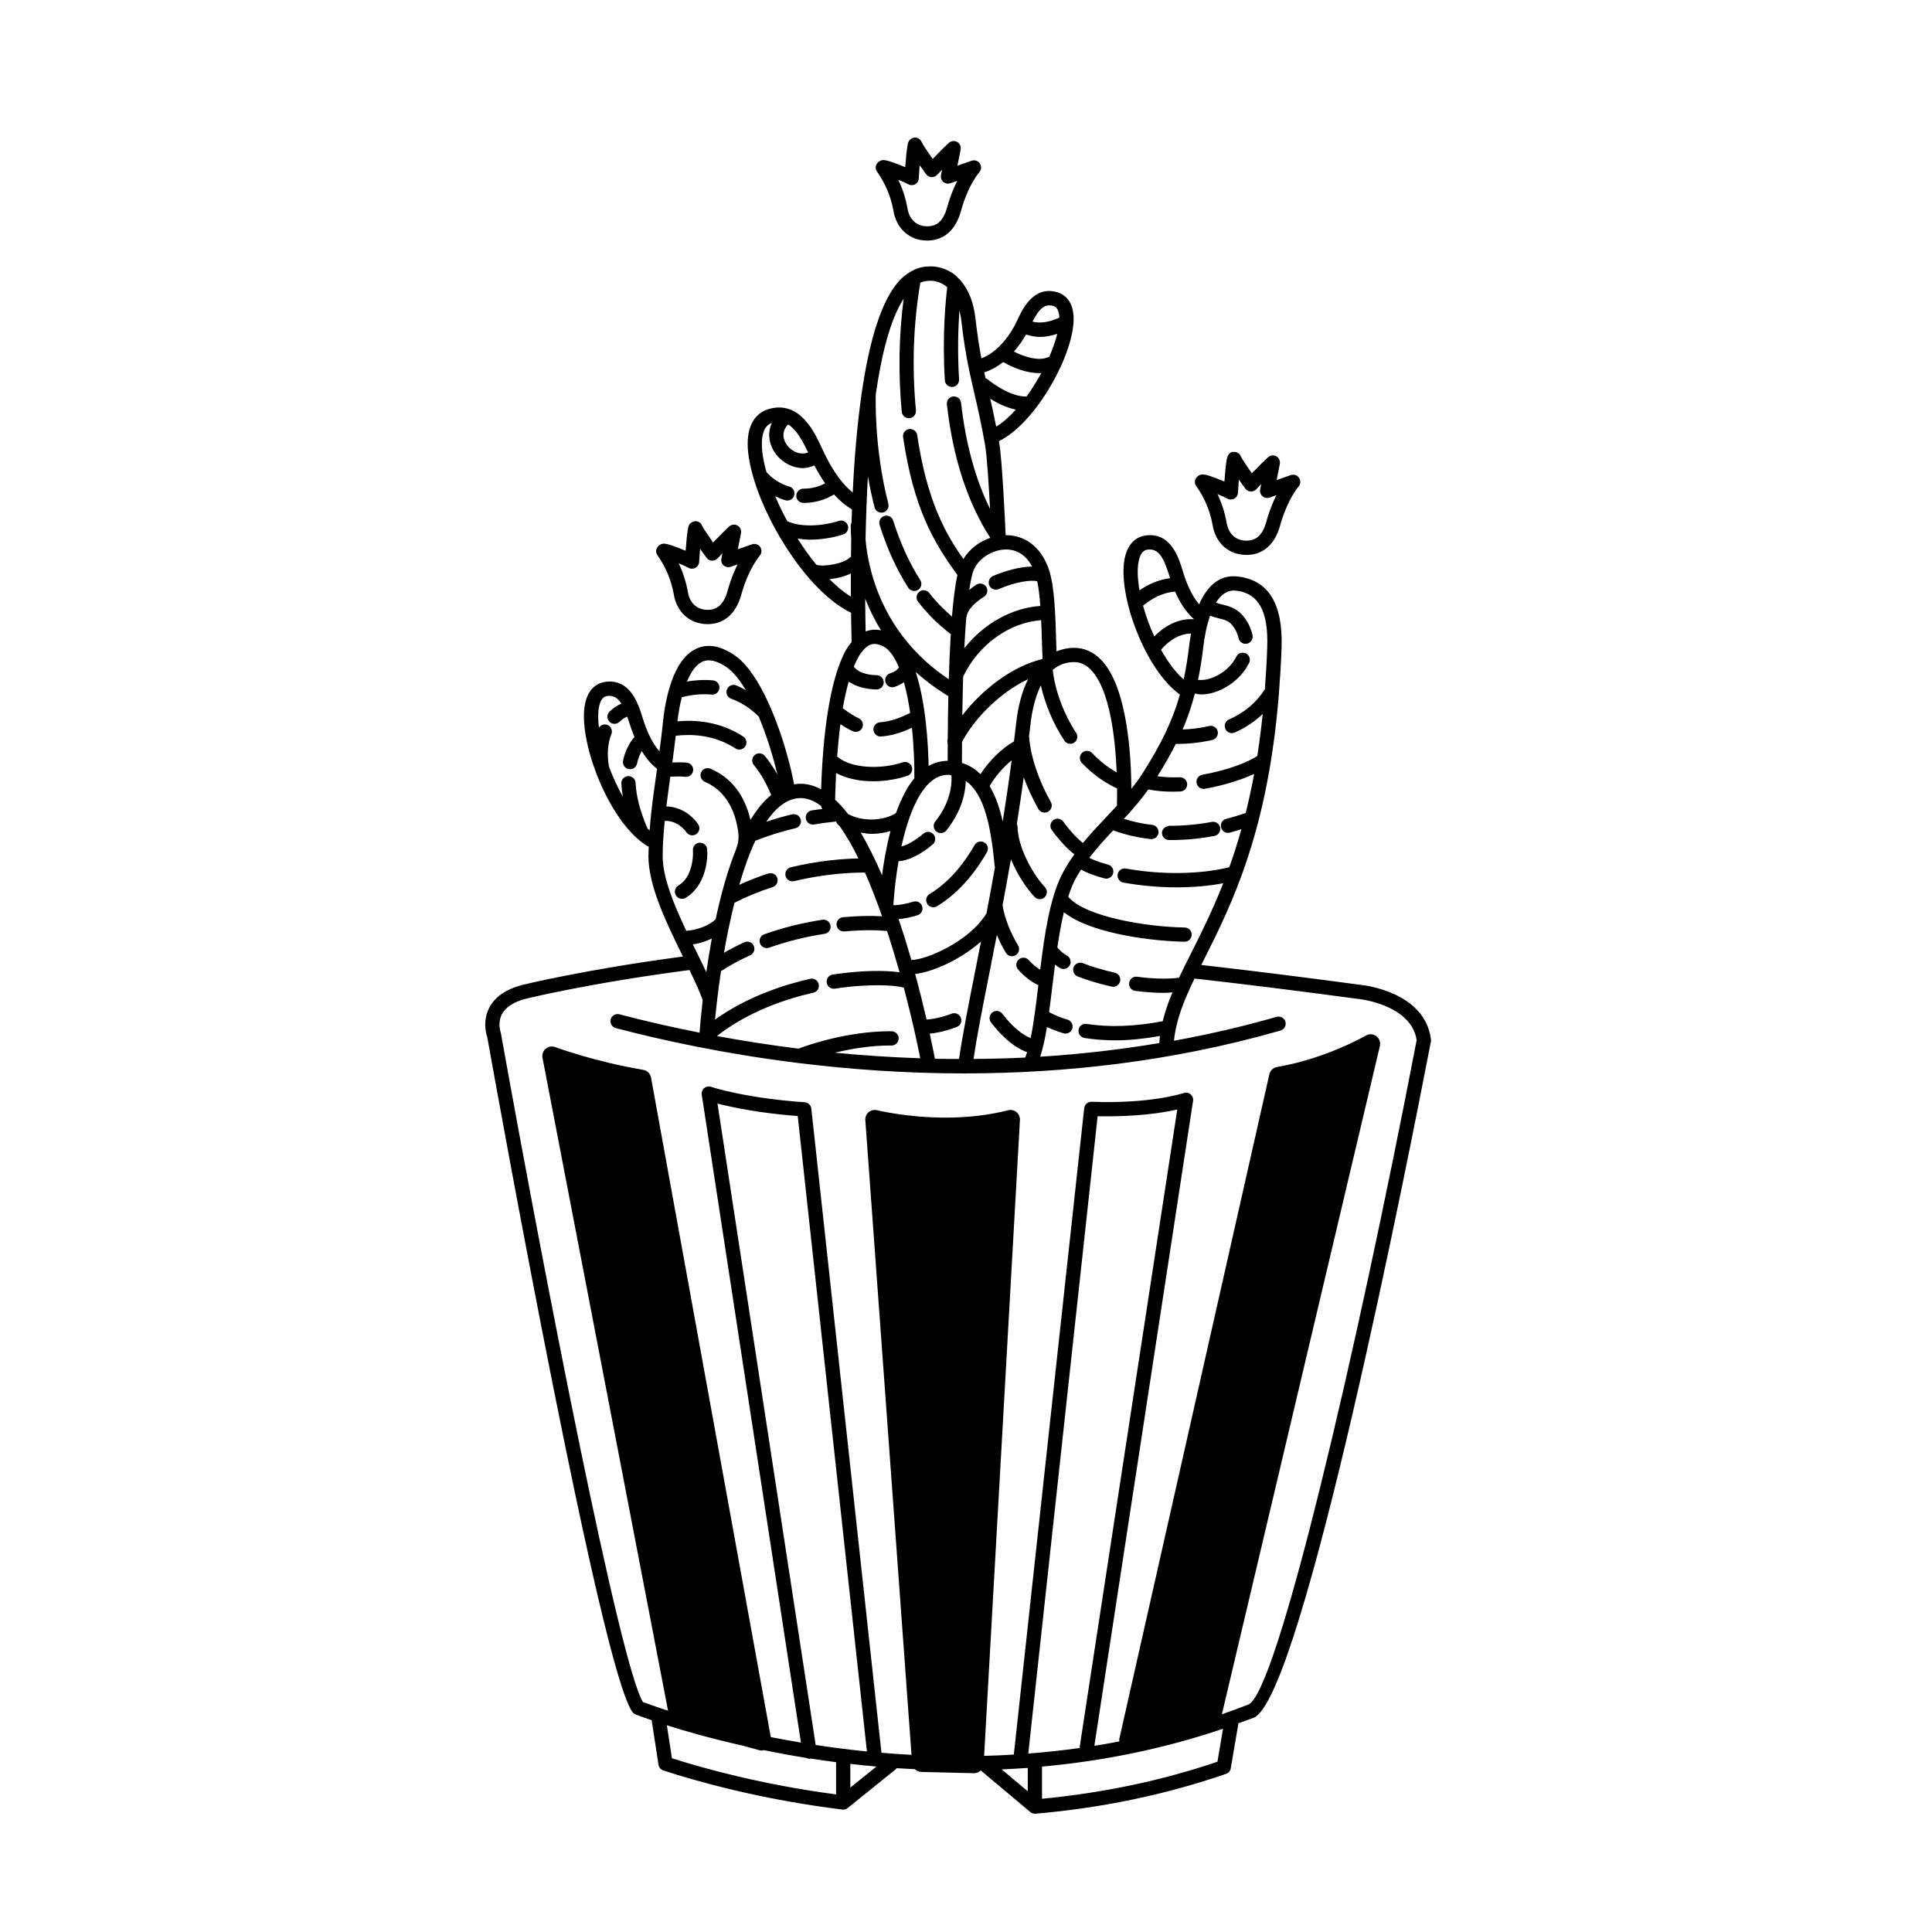 <?xml version="1.0" encoding="UTF-8"?>
<!-- Uploaded to: SVG Repo, www.svgrepo.com, Generator: SVG Repo Mixer Tools -->
<svg fill="#000000" width="800px" height="800px" version="1.1" viewBox="144 144 512 512" xmlns="http://www.w3.org/2000/svg">
 <g>
  <path d="m322.56 301.49c0.785 4.805 4.301 7.91 8.961 7.91 4.352 0 7.512-2.734 8.914-7.742 0.609-2.379 2.336-7.246 4.934-10.43 0.535-0.656 0.57-1.582 0.086-2.277s-1.367-0.977-2.168-0.699l-3.762 1.309 0.852-4.273c0.156-0.785-0.203-1.586-0.891-1.996-0.691-0.418-1.566-0.336-2.176 0.18-0.699 0.59-2.832 2.746-4.336 4.297-1.258-1.777-2.621-3.789-2.957-4.543-0.301-0.672-0.957-1.102-1.691-1.117-0.648 0.082-1.406 0.402-1.727 1.059-0.137 0.281-0.473 0.973-0.898 6.793-2.086-0.891-4.734-1.891-5.769-1.891-1.043 0-2.055 0.926-2.055 1.969 0 0.387 0.121 0.766 0.344 1.082 2.258 3.25 3.644 6.555 4.34 10.371zm3.84-7.051c0.562 0.348 1.27 0.371 1.859 0.066 0.59-0.309 0.973-0.898 1.02-1.562 0.07-1.145 0.152-2.363 0.242-3.508 0.77 1.098 1.457 2.031 1.715 2.383 0.328 0.449 0.84 0.73 1.395 0.766 0.543 0.016 1.098-0.172 1.484-0.574 0.398-0.414 0.855-0.887 1.344-1.387l-0.289 1.43c-0.133 0.664 0.102 1.352 0.613 1.793 0.516 0.441 1.223 0.586 1.859 0.359l1.824-0.629c-1.699 3.426-2.555 6.625-2.68 7.098-1.238 4.434-3.594 4.941-5.262 4.941-2.793 0-4.75-1.773-5.238-4.777-0.5-2.715-1.285-5.188-2.43-7.562 1.172 0.496 2.219 0.965 2.543 1.164z"/>
  <path d="m465.36 283.15c0.781 4.805 4.301 7.91 8.961 7.91 4.352 0 7.512-2.734 8.914-7.742 0.613-2.383 2.348-7.262 4.934-10.43 0.535-0.656 0.57-1.582 0.09-2.277-0.488-0.695-1.375-0.969-2.172-0.707l-3.769 1.309 0.855-4.266c0.152-0.785-0.203-1.586-0.891-1.996-0.695-0.414-1.57-0.344-2.176 0.176-0.711 0.59-2.832 2.746-4.348 4.301-1.254-1.777-2.621-3.789-2.961-4.551-0.301-0.672-0.961-1.102-1.699-1.113-0.891-0.102-1.402 0.402-1.727 1.066-0.133 0.281-0.469 0.969-0.887 6.785-2.086-0.891-4.734-1.891-5.773-1.891-1.043 0-2.051 0.926-2.051 1.969 0 0.387 0.117 0.766 0.336 1.082 2.281 3.254 3.66 6.559 4.363 10.375zm3.836-7.051c0.559 0.348 1.273 0.367 1.859 0.066 0.59-0.309 0.973-0.898 1.012-1.562 0.07-1.145 0.152-2.363 0.242-3.5 0.77 1.098 1.449 2.023 1.715 2.379 0.328 0.449 0.84 0.73 1.395 0.766 0.578 0.039 1.102-0.172 1.484-0.574 0.395-0.414 0.855-0.887 1.34-1.387l-0.289 1.426c-0.133 0.664 0.105 1.352 0.613 1.793 0.516 0.449 1.219 0.578 1.859 0.363l1.824-0.637c-1.699 3.426-2.559 6.625-2.68 7.106-1.234 4.434-3.594 4.941-5.262 4.941-2.797 0-4.75-1.773-5.238-4.777-0.5-2.715-1.289-5.195-2.43-7.562 1.188 0.488 2.234 0.961 2.555 1.16z"/>
  <path d="m380.77 199.84c0.785 4.805 4.301 7.91 8.961 7.91 4.359 0 7.516-2.734 8.902-7.738 0.172-0.66 1.77-6.543 4.938-10.438 0.535-0.656 0.57-1.582 0.086-2.277-0.484-0.695-1.367-0.977-2.168-0.699l-3.762 1.309 0.852-4.273c0.156-0.785-0.203-1.582-0.887-1.996-0.684-0.414-1.559-0.332-2.176 0.176-0.707 0.59-2.832 2.746-4.344 4.301-1.258-1.777-2.625-3.789-2.961-4.551-0.301-0.664-0.957-1.098-1.691-1.113-0.586-0.012-1.406 0.402-1.727 1.059-0.137 0.281-0.473 0.973-0.898 6.797-2.086-0.891-4.742-1.891-5.773-1.891-1.043 0-2.051 0.926-2.051 1.969 0 0.387 0.117 0.766 0.344 1.082 2.269 3.254 3.656 6.562 4.356 10.375zm3.84-7.047c0.574 0.348 1.27 0.367 1.859 0.066 0.59-0.309 0.973-0.902 1.012-1.562 0.07-1.145 0.152-2.363 0.242-3.508 0.77 1.098 1.457 2.031 1.715 2.387 0.328 0.449 0.84 0.73 1.395 0.766 0.555 0.016 1.098-0.172 1.484-0.574 0.398-0.414 0.855-0.887 1.344-1.387l-0.289 1.43c-0.133 0.664 0.102 1.352 0.613 1.793 0.516 0.441 1.223 0.586 1.859 0.359l1.828-0.637c-1.254 2.519-2.176 5.133-2.691 7.109-1.23 4.43-3.586 4.938-5.254 4.938-2.797 0-4.75-1.773-5.238-4.777-0.5-2.715-1.289-5.188-2.43-7.559 1.176 0.484 2.223 0.953 2.551 1.156z"/>
  <path d="m391.34 384.43c0.332 0 0.664-0.086 0.973-0.273 6.379-3.844 10.723-9.91 13.238-14.324 0.523-0.906 0.207-2.062-0.699-2.578-0.91-0.523-2.062-0.207-2.578 0.707-2.297 4.019-6.231 9.539-11.91 12.957-0.898 0.539-1.184 1.699-0.645 2.594 0.352 0.59 0.973 0.918 1.621 0.918z"/>
  <path d="m331.44 370.04c0-0.328-0.012-0.66-0.035-0.988-0.082-1.043-0.996-1.758-2.035-1.734-1.043 0.086-1.812 0.992-1.734 2.035 0.02 0.227 0.023 0.457 0.023 0.691 0 1.059-0.188 6.465-3.875 8.629-0.898 0.527-1.199 1.688-0.672 2.59 0.352 0.598 0.984 0.934 1.633 0.934 0.324 0 0.656-0.086 0.957-0.262 4.231-2.496 5.738-7.777 5.738-11.895z"/>
  <path d="m345.41 394c0.277 0.77 1.004 1.254 1.777 1.254 0.211 0 0.422-0.035 0.637-0.109 4.586-1.633 9.531-2.867 14.699-3.672 1.031-0.16 1.738-1.125 1.578-2.156-0.156-1.027-1.098-1.715-2.156-1.578-5.406 0.836-10.586 2.133-15.391 3.848-0.988 0.348-1.496 1.43-1.145 2.414z"/>
  <path d="m453.8 366.62h0.629c3.68 0 7.516-0.363 11.406-1.09 1.027-0.191 1.703-1.176 1.516-2.203-0.191-1.027-1.152-1.707-2.207-1.512-3.875 0.719-7.68 1.043-11.305 1.023-1.008 0.191-1.898 0.828-1.91 1.867-0.008 1.047 0.828 1.902 1.871 1.914z"/>
  <path d="m439.41 401.77c-3.078-0.684-5.996-1.559-8.434-2.519-0.957-0.379-2.07 0.098-2.449 1.066-0.383 0.969 0.098 2.066 1.062 2.449 2.625 1.031 5.734 1.961 9.004 2.691 0.137 0.031 0.277 0.047 0.406 0.047 0.867 0 1.648-0.598 1.844-1.477 0.23-1.023-0.414-2.031-1.434-2.258z"/>
  <path d="m387.87 297.71c-2.875-4.5-5.289-9.789-7.164-15.734-0.312-0.996-1.367-1.562-2.367-1.234-0.996 0.312-1.547 1.375-1.234 2.367 1.977 6.262 4.523 11.859 7.582 16.637 0.363 0.562 0.973 0.871 1.594 0.871 0.348 0 0.699-0.098 1.02-0.297 0.879-0.562 1.133-1.734 0.57-2.609z"/>
  <path d="m504.68 405.01c-16.102-2.16-28.895-3.758-42.328-5.285 0.246-0.488 0.484-0.969 0.734-1.473 7.285-14.484 16.977-33.883 19.852-70.641 0.016-0.082 0.012-0.156 0.016-0.23 0.297-3.785 0.535-7.688 0.676-11.859 0.379-11.508-3.516-17.816-11.594-18.742-4.5-0.527-7.965 2.09-10.246 7.394-2.195-2.594-3.481-6.035-4.281-8.652-1.031-3.422-3.098-10.559-9.926-9.609-1.676 0.238-4.629 1.359-5.559 6.211-1.844 9.668 5.453 29.383 14.664 35.945-1.965 6.984-4.992 13.195-9.969 20.992-0.883 1.387-1.867 2.699-2.891 3.984-0.055-8.445-0.996-26.875-7.977-34.137-2.055-2.141-4.488-3.223-7.231-3.223-1.672 0-3.203 0.371-4.644 0.941-0.031-0.91-0.059-1.875-0.09-2.902-0.176-6.316-0.402-14.176-1.863-18.625-1.844-5.602-5.758-8.973-10.746-9.254-0.258-0.016-0.508 0.016-0.762 0.016-0.238-5.188-0.961-20.258-1.738-24.641-0.02-0.105-0.039-0.195-0.055-0.309 9.926-4.82 20.277-23.602 19.781-33.066-0.242-4.57-2.852-5.981-4.383-6.414-6.359-1.809-9.301 4.727-10.734 7.848-1.379 3.008-4.766 8.02-9.309 9.684-0.559-2.961-1.078-6.277-1.559-10.469-0.492-4.359-1.832-7.703-3.906-10.086-0.156-0.246-0.359-0.469-0.613-0.625-0.309-0.301-0.57-0.656-0.906-0.922-2.559-2.012-5.25-2.262-6.375-2.262-0.715 0-0.539 0.023-0.555 0.023-1.754 0-3.394 0.516-4.941 1.438-0.059 0.035-0.121 0.059-0.176 0.105-0.832 0.52-1.641 1.113-2.402 1.895-5.133 5.254-8.332 16.605-10.305 30.25 0 0.023-0.02 0.047-0.02 0.074 0 0.016 0 0.07-0.004 0.102-1.164 8.137-1.91 17.055-2.332 26.047-3.859-3.141-6.414-7.945-8.066-11.543-2.07-4.516-5.953-12.914-14.152-10.602-1.953 0.555-5.285 2.367-5.602 8.309-0.152 2.832 0.434 6.289 1.535 10 0.004 0.02 0.012 0.039 0.016 0.059 3.996 13.461 15.078 30.469 25.82 35.625 0.035 2.699 0.086 5.316 0.145 7.766-0.441 0.539-0.883 1.098-1.289 1.773-0.691 1.137-1.289 2.492-1.844 3.934-0.039 0.07-0.055 0.141-0.086 0.211-3.754 9.93-4.648 25.688-4.856 33.125-1.93-1.047-3.945-1.586-6.035-1.473-0.387 0.02-0.754 0.105-1.133 0.16-1.859-10.113-7.828-28.711-15.668-34.152-3.758-2.609-7.203-3.223-10.219-1.828-6.324 2.922-8.293 13.684-8.902 19.84-0.242 2.422-0.555 4.891-0.887 7.371-2.289-2.613-3.621-6.133-4.434-8.801-0.277-0.906-0.641-2.082-1.137-3.293-0.012-0.023-0.023-0.051-0.035-0.082-1.387-3.336-3.848-6.941-8.758-6.231-1.633 0.227-4.5 1.316-5.387 5.977-1.734 9.105 5.219 27.996 13.98 35.625 0.02 0.012 0.031 0.035 0.055 0.047 0.863 0.746 1.734 1.422 2.625 1.926 0.082 0.047 0.172 0.035 0.258 0.07-0.023 0.852-0.09 1.723-0.09 2.559 0 7.945 4.848 17.836 9.148 26.582-25.906 3.426-42.484 7.508-42.652 7.547-0.004 0-0.012 0.004-0.02 0.012h-0.012c-4.301 1.148-7.231 3.203-8.699 6.109-1.906 3.773-0.539 7.531-0.508 7.531v-0.004c3.078 17.211 30.301 168.29 38.535 179.05 0.207 0.273 0.48 0.48 0.789 0.605 0.105 0.047 1.613 0.637 4.277 1.551l1.812 11.789c0.105 0.711 0.605 1.289 1.281 1.512 8.316 2.715 25.539 7.668 47.43 10.363 0.082 0.012 0.156 0.016 0.23 0.016 0.418 0 0.836-0.137 1.184-0.418l12.746-10.281c0.102-0.082 0.156-0.188 0.23-0.281 1.586 0.105 3.223 0.176 4.848 0.262 0.438 0.434 1.039 0.711 1.699 0.73l13.941 0.336h0.059c0.684 0 1.301-0.281 1.758-0.727l13.125 11.02c0.352 0.301 0.785 0.441 1.215 0.441 0.055 0 0.105 0 0.16-0.004 17.59-1.508 34.578-5.059 50.496-10.555 0.656-0.227 1.133-0.785 1.25-1.465l2.039-11.961c1.34-0.488 2.676-0.918 4.016-1.438 12.887-5.023 41.395-150.16 46.977-179.19 0.039-0.195 0.047-0.398 0.02-0.594-1.562-12.48-17.488-14.328-18.535-14.438zm-186.66-56.508c-0.523 3.68-1.055 7.422-1.461 11.117v0.016c-0.16 1.484-0.289 2.953-0.398 4.418-0.18-0.137-0.359-0.293-0.539-0.438-1.914-4.359-2.996-8.445-3.188-12.148-0.055-1.043-0.938-1.824-1.984-1.789-1.043 0.055-1.844 0.941-1.789 1.984 0.059 1.125 0.195 2.277 0.395 3.457-1.406-2.5-2.664-5.219-3.684-7.965v-0.012c-0.543-3.289-0.324-6.172 0.645-8.559 0.395-0.969-0.074-2.07-1.043-2.465-0.848-0.336-1.77 0-2.254 0.727-0.25-2.07-0.277-3.945 0.012-5.457 0.516-2.699 1.742-2.871 2.203-2.938 1.648-0.246 2.781 0.527 3.734 2.023-1.098 0.473-2.176 1.18-3.133 2.106-0.746 0.727-0.762 1.918-0.035 2.672 0.367 0.379 0.863 0.57 1.355 0.57 0.473 0 0.945-0.176 1.32-0.535 0.711-0.691 1.414-1.113 2.031-1.371 0.172 0.504 0.348 0.926 0.52 1.492 0.359 1.18 0.848 2.523 1.414 3.906-1.387 1.535-2.465 3.707-3.023 6.242-0.223 1.02 0.418 2.023 1.438 2.254 0.137 0.031 0.277 0.047 0.414 0.047 0.867 0 1.648-0.598 1.844-1.48 0.328-1.477 0.797-2.551 1.254-3.34 1.074 1.75 2.359 3.41 4.066 4.711-0.047 0.254-0.082 0.508-0.113 0.754zm127.71-55.66c0.559-2.926 1.926-3.117 2.371-3.18 2.941-0.398 4.312 2.121 5.785 6.961 0.055 0.18 0.141 0.402 0.203 0.59-3.254 0.457-5.918 1.703-8.102 3.238-0.516-2.91-0.645-5.566-0.258-7.609zm1.188 11.66c2.223-1.777 4.934-3.441 8.504-3.715 1.109 2.606 2.699 5.246 5.008 7.324-3.734-0.289-7.473 1.438-10.535 4.559-1.219-2.656-2.223-5.449-2.977-8.168zm4.773 11.699c1.211-1.465 4.09-4.277 7.945-4.297-0.156 0.926-0.328 1.828-0.449 2.836-0.395 3.391-0.875 6.449-1.5 9.324-2.168-1.891-4.219-4.664-5.996-7.863zm-3.383 37.016c1.996 0.387 4.156 0.586 6.473 0.586 0.672 0 1.352-0.016 2.035-0.051 1.043-0.051 1.848-0.934 1.797-1.977-0.051-1.043-0.984-1.844-1.98-1.797-2.133 0.102-4.066-0.023-5.894-0.258 1.891-3.027 3.5-5.859 4.871-8.586 0.16 0 0.246 0.012 0.422 0.012 2.133 0 5.516-0.18 9.262-1.059 1.012-0.238 1.641-1.258 1.406-2.273-0.242-1.02-1.234-1.656-2.273-1.41-2.719 0.641-5.144 0.848-7.027 0.918 1.352-3.125 2.402-6.246 3.254-9.539 0.535 0.102 1.059 0.258 1.621 0.258 4.781 0 10.316-3.438 12.75-8.348 0.465-0.934 0.086-2.066-0.852-2.527-0.934-0.453-2.066-0.09-2.535 0.852-2.047 4.133-6.977 6.578-10.141 6.144 0.574-2.793 1.043-5.727 1.422-8.984 0.238-2.012 0.762-5.141 1.758-8 0.77 0.293 1.543 0.508 2.231 0.672 1.387 0.324 2.484 0.578 3.426 1.582 0.891 0.941 1.582 2.297 1.91 3.715 0.195 0.875 0.973 1.473 1.84 1.473 0.137 0 0.277-0.016 0.418-0.047 1.02-0.23 1.652-1.246 1.422-2.262-0.473-2.09-1.48-4.031-2.836-5.461-1.715-1.832-3.707-2.297-5.32-2.676-0.551-0.125-1.027-0.312-1.523-0.48 1.273-2.047 3.004-3.414 5.336-3.16 5.941 0.68 8.559 5.406 8.246 14.863-0.125 3.949-0.359 7.664-0.629 11.262-2.195 3.477-5.371 6.188-9.508 8.004-0.953 0.422-1.387 1.535-0.961 2.492 0.312 0.707 1.004 1.129 1.727 1.129 0.258 0 0.52-0.051 0.762-0.16 2.863-1.266 5.309-2.938 7.402-4.906-0.402 3.898-0.871 7.633-1.422 11.125-2.039 1.414-7.551 3.75-14.555 4.961-1.027 0.18-1.719 1.16-1.535 2.188 0.156 0.918 0.953 1.566 1.859 1.566 0.105 0 0.215-0.012 0.324-0.023 4.731-0.828 9.598-2.332 13.074-3.941-0.68 3.68-1.438 7.125-2.246 10.367-1.688 0.562-3.394 1.098-5.144 1.531-1.012 0.246-1.633 1.273-1.379 2.289 0.215 0.855 0.984 1.438 1.832 1.438 0.145 0 0.301-0.016 0.453-0.055 1.059-0.262 2.07-0.621 3.102-0.926-1.012 3.617-2.09 6.969-3.211 10.082-7.719 1.906-17.871 2.066-27.387 0.352-1.059-0.18-2.004 0.5-2.195 1.527-0.191 1.027 0.5 2.012 1.527 2.195 4.672 0.84 9.508 1.258 14.168 1.258 4.336 0 8.52-0.371 12.289-1.09-2.848 7.238-5.836 13.215-8.496 18.5-1.152 2.289-2.238 4.453-3.234 6.551h-0.031c-3.004 0.383-6.828 0.289-11.055-0.266-1.074-0.16-1.984 0.594-2.121 1.621-0.137 1.039 0.59 1.984 1.629 2.121 2.676 0.352 5.219 0.527 7.535 0.527 0.836 0 1.547-0.09 2.316-0.133-1.082 2.574-1.969 5.094-2.59 7.648-7.305 1.395-14.078 1.664-20.137 0.719-1.055-0.211-1.996 0.543-2.156 1.57-0.16 1.027 0.539 1.996 1.57 2.156 2.625 0.414 5.371 0.621 8.23 0.621 3.734 0 7.684-0.441 11.758-1.145-0.082 0.613-0.109 1.246-0.156 1.867-10.734 1.797-21.301 2.984-31.57 3.617 0.715-2.231 1.305-4.863 1.789-7.871 0.996 0.48 2.449 1.09 4.367 1.664 0.18 0.055 0.363 0.082 0.539 0.082 0.812 0 1.566-0.523 1.809-1.352 0.301-0.996-0.273-2.051-1.27-2.352-2.996-0.898-4.574-1.82-4.883-2.004 0.309-2.258 0.594-4.574 0.883-6.977 0.223-1.84 0.449-3.723 0.691-5.617 0.414 0.309 0.785 0.621 1.273 0.91 0.309 0.188 0.645 0.273 0.977 0.273 0.641 0 1.258-0.324 1.617-0.91 0.535-0.891 0.25-2.055-0.641-2.594-1.438-0.867-2.082-1.559-2.371-1.977-0.066-0.098-0.16-0.152-0.242-0.23 0.484-3.254 1.043-6.418 1.738-9.34 7.629 6.09 25.172 7.738 31.961 7.828h0.023c1.031 0 1.875-0.832 1.891-1.863 0.016-1.043-0.82-1.898-1.863-1.914-9.98-0.137-26.465-2.828-30.863-8.156 0.469-1.441 0.969-2.805 1.551-3.988 0.551-1.117 1.188-2.16 1.844-3.195 1.879 1.031 4.277 1.809 6.184 2.324 0.16 0.047 0.328 0.066 0.492 0.066 0.832 0 1.594-0.555 1.824-1.395 0.273-1.008-0.324-2.047-1.336-2.312-2.457-0.664-3.977-1.293-4.969-1.805 1.918-2.508 4.07-4.887 6.332-7.281 3.055 1.117 6.359 1.926 9.922 2.309 0.07 0.004 0.137 0.012 0.203 0.012 0.953 0 1.777-0.719 1.879-1.688 0.105-1.039-0.641-1.969-1.676-2.082-2.676-0.289-5.144-0.875-7.5-1.605 2.309-2.445 4.469-5.012 6.469-7.781zm-19.117-15c-3.371-5.152-5.598-11.281-6.207-16.688 1.496-1.254 3.324-2.066 5.637-2.066 1.691 0 3.168 0.676 4.504 2.062 5.062 5.269 6.453 18.375 6.812 27.16-2.301-1.285-4.484-2.996-6.519-5.117-0.719-0.75-1.914-0.781-2.664-0.059-0.754 0.719-0.781 1.914-0.059 2.672 2.848 2.977 5.996 5.223 9.344 6.758 0.023 2.57-0.035 4.231-0.039 4.301-0.004 0.082 0.031 0.152 0.039 0.227-0.957 1.039-1.918 2.066-2.875 3.074-2.09 2.207-4.203 4.453-6.176 6.852-1.508-1.145-3.379-3.152-5.199-5.648-0.613-0.848-1.797-1.027-2.641-0.414-0.84 0.613-1.023 1.797-0.406 2.641 2.074 2.84 4.152 5.043 5.981 6.434-1.25 1.754-2.43 3.57-3.41 5.562-3.109 6.348-4.5 15.633-5.648 25.023-0.996-0.625-2.012-1.426-3.027-2.559-0.695-0.777-1.879-0.848-2.672-0.152-0.777 0.695-0.848 1.891-0.152 2.664 1.75 1.953 3.543 3.316 5.359 4.117-0.613 5.148-1.219 10.078-2.039 14.047-2.367-0.957-5.055-3.215-7.5-6.449-0.625-0.836-1.809-0.992-2.644-0.363-0.832 0.629-0.992 1.812-0.363 2.644 1.859 2.457 5.371 6.41 9.566 7.898-0.145 0.465-0.297 0.926-0.453 1.336-0.012 0.031-0.004 0.059-0.016 0.09-4.648 0.227-9.219 0.336-13.734 0.371 0.875-5.891 2.41-13.684 4.191-22.688 0.645-3.25 1.32-6.68 2-10.191 0.695 1.621 1.477 3.234 2.387 4.742 0.359 0.586 0.977 0.91 1.617 0.91 0.332 0 0.676-0.09 0.977-0.273 0.891-0.539 1.176-1.703 0.641-2.594-2.117-3.492-3.672-7.547-4.109-10.672 0.742-3.945 1.484-7.981 2.215-12.172 1.492 3.602 3.688 7.227 6.258 9.992 0.367 0.402 0.875 0.605 1.379 0.605 0.465 0 0.922-0.168 1.285-0.504 0.766-0.711 0.812-1.906 0.102-2.672-4-4.309-7.254-11.453-7.254-15.926 0-0.301-0.086-0.574-0.207-0.828 0.645-4.035 1.254-8.176 1.832-12.375 1.18 3.269 2.606 6.144 3.875 8.402 0.348 0.613 0.988 0.961 1.648 0.961 0.312 0 0.637-0.082 0.934-0.242 0.906-0.516 1.23-1.664 0.719-2.574-3.301-5.848-5.344-12.02-5.773-17.402 0.117-1.02 0.25-2.019 0.363-3.047 0.332-3.043 1.094-7.09 2.766-10.434 1.117 4.949 3.289 10.141 6.219 14.617 0.359 0.555 0.961 0.855 1.578 0.855 0.352 0 0.715-0.102 1.031-0.309 0.859-0.555 1.098-1.723 0.531-2.602zm-38.801 79.703c1.988-0.16 4.516-0.762 7.152-1.758 0.977-0.363 1.473-1.449 1.102-2.43-0.367-0.973-1.457-1.473-2.434-1.102-2.523 0.945-5.082 1.5-6.66 1.551-0.805-3.508-1.82-7.637-3.027-12.078 4.492-0.469 11.93-3.699 17.453-8.59-0.52 2.644-1.031 5.231-1.523 7.715-1.848 9.324-3.426 17.383-4.301 23.41-2.144-0.012-4.301 0-6.402-0.051-0.004-0.023 0.004-0.047 0-0.07-0.211-1.09-0.672-3.434-1.359-6.598zm-2.019-33.77c-0.332-0.988-1.406-1.516-2.394-1.188-1.656 0.559-3.379 0.848-5.129 0.961-0.039-0.117-0.086-0.227-0.125-0.344 0.004-0.031 0.035-0.051 0.039-0.082 0.266-3.719 0.727-7.562 1.371-11.281 2.488-0.09 5.863-1.715 9.047-4.434 0.789-0.676 0.887-1.867 0.211-2.664-0.68-0.797-1.875-0.887-2.66-0.211-2.41 2.055-4.508 3.074-5.844 3.422 2.293-10.461 6.289-18.992 12.324-18.992 0.125 0 0.258 0 0.387 0.012 0.203 0.012 0.352 0.105 0.551 0.133 0.258 5.262-2.125 9.516-4.301 12.227-0.648 0.816-0.523 2 0.293 2.656 0.348 0.281 0.766 0.418 1.184 0.418 0.551 0 1.098-0.242 1.473-0.707 2.371-2.957 4.949-7.473 5.144-13.121 5.269 3.684 6.769 13.367 7.664 22.625 0.012 0.09 0.051 0.16 0.07 0.242-0.742 4.191-1.496 8.281-2.246 12.211-4.519 7.531-16.223 12.438-19.926 12.363-1.008-3.527-2.133-7.176-3.367-10.816 1.719-0.188 3.414-0.492 5.047-1.043 0.992-0.324 1.52-1.395 1.188-2.387zm-1.703-62.086c2.5 2.273 5.379 4.422 8.656 6.418-0.086 3.758-0.133 7.559-0.16 11.285-0.152 0.434-0.16 0.883-0.004 1.289-0.004 1.547-0.016 3.074-0.016 4.574-1.867 0.016-3.547 0.504-5.055 1.371-0.105-5.754-0.711-16.629-3.422-24.938zm17.16 27.098c-1.355-1.355-2.977-2.371-4.906-2.977 0-1.891 0.012-3.727 0.02-5.535 3.168-6.125 10.066-13.16 17.512-16.652-1.57 3.113-2.656 7.031-3.164 11.695-0.176 1.613-0.383 3.195-0.574 4.785-3.238 1.855-6.5 5.051-8.887 8.684zm8.273-3.684c-0.727 5.543-1.527 10.969-2.371 16.254-0.742-3.356-1.82-6.676-3.465-9.426 1.504-2.582 3.629-5.004 5.836-6.828zm8.012-31.641c0.051 1.797 0.105 3.391 0.176 4.793-0.086 0.023-0.172 0.035-0.246 0.074-8.035 1.984-15.93 8.242-21.023 14.879 0.055-3.637 0.133-7.09 0.23-10.297 4.152-8.602 12.305-14.293 20.668-14.941 0.09 1.91 0.145 3.797 0.195 5.492zm-9.047-24.211c2.023 0.109 4.637 1.062 6.445 4.516-3.094 0.016-7.082 1.098-10.348 2.5-0.957 0.414-1.402 1.523-0.992 2.481 0.309 0.719 1.004 1.148 1.738 1.148 0.25 0 0.504-0.051 0.742-0.152 4.504-1.926 8.695-2.535 10.23-2.051 0.387 1.832 0.645 4.109 0.816 6.516-7.613 0.543-15.008 4.699-20.148 11.219 0.152-3.019 0.324-5.738 0.523-8.188 0.016-0.07 0.086-0.109 0.098-0.188 0.152-1.613 1.828-3.543 4.602-5.289 0.883-0.559 1.148-1.723 0.59-2.606-0.559-0.887-1.723-1.148-2.609-0.59-0.711 0.449-1.293 0.922-1.891 1.391 0.379-2.586 0.801-4.457 1.27-5.488 1.434-3.133 5.367-5.402 8.934-5.219zm-3.066-32.566c-0.543-2.797-1.078-5.188-1.578-7.387 1.844 1.16 4.242 2.348 6.781 2.891-1.715 1.902-3.481 3.473-5.203 4.496zm15.086-31.984c0.414 0.117 1.512 0.422 1.641 2.977 0 0.039-0.004 0.09-0.004 0.133-2.719 1.23-4.973 1.57-7.113 1.047 1.898-3.676 3.391-4.738 5.477-4.156zm-7.188 7.574c1.27 0.395 2.508 0.637 3.672 0.637 1.676 0 3.219-0.348 4.606-0.812-0.465 1.906-1.188 3.988-2.141 6.152-0.156 0.02-0.316 0.031-0.473 0.098-2.211 0.945-5.793 0.012-8.871-1.543 1.27-1.441 2.356-3 3.207-4.531zm-6.059 7.293c2.777 1.594 6.281 2.941 9.547 2.941 0.203 0 0.387-0.039 0.586-0.051-1.18 2.168-2.516 4.297-3.941 6.254-4.262 0.121-9.359-3.777-10.324-4.574-0.16-0.133-0.348-0.211-0.535-0.289-0.109-0.508-0.227-1.023-0.336-1.543 1.812-0.57 3.492-1.527 5.004-2.738zm-35.832 30.301c0.457 2.629 1.027 5.387 1.754 8.203 0.223 0.852 0.988 1.414 1.828 1.414 0.156 0 0.312-0.02 0.473-0.059 1.008-0.262 1.617-1.289 1.359-2.301-3.875-15.043-3.336-28.797-3.332-28.934 0-0.012-0.004-0.016-0.004-0.023 1.547-10.793 3.894-19.996 7.394-25.371-1.254 9.68-1.465 19.711-0.508 29.945 0.098 0.977 0.918 1.715 1.879 1.715 0.059 0 0.117 0 0.18-0.004 1.039-0.102 1.797-1.02 1.703-2.062-1.094-11.637-0.684-23.008 1.16-33.84 0.77-0.328 1.594-0.508 2.5-0.516 0.398-0.035 2.574-0.09 4.637 1.719-0.367 2.949-1.379 12.555-0.637 24.645 0.066 1.004 0.898 1.773 1.883 1.773h0.117c1.043-0.066 1.832-0.961 1.773-2-0.453-7.309-0.227-13.734 0.086-18.246 0.191 0.82 0.395 1.633 0.504 2.629 0.594 5.25 1.254 9.133 1.98 12.672 0.465 2.266 0.953 4.394 1.473 6.629 0.902 3.894 1.832 7.926 2.84 13.645 0.5 2.805 0.988 10.66 1.328 16.992-3.863-7.824-6.457-17.227-7.684-28.129-0.117-1.039-1.055-1.762-2.09-1.668-1.039 0.117-1.785 1.047-1.668 2.09 1.602 14.262 5.508 26.105 11.508 35.379-2.961 1.004-5.562 3.004-7.133 5.606-4.566-6.449-9.629-15.148-12.242-32.84-0.156-1.031-1.082-1.727-2.144-1.594-1.031 0.152-1.75 1.113-1.594 2.144 2.828 19.094 8.184 27.98 14.398 36.527-0.609 2.734-1.082 6.535-1.449 11.012-2.141-1.859-4.191-3.879-5.996-6.238-0.629-0.832-1.82-0.988-2.644-0.348-0.832 0.637-0.988 1.82-0.348 2.644 2.559 3.34 5.496 6.188 8.672 8.594-0.227 3.742-0.398 7.785-0.523 11.965-18.055-12.016-21.469-29.746-22.062-37.129 0.109-5.394 0.301-11.02 0.629-16.641zm3.465 40.797c-0.527-0.105-1.074-0.168-1.633-0.172h-0.016c-0.848 0-1.648 0.191-2.422 0.48-0.055-2.644-0.098-5.562-0.117-8.711 1.07 2.723 2.422 5.547 4.188 8.402zm-24.633-54.551c1.969 1.152 3.598 3.762 5.324 7.426-1.953 0.727-3.981-0.109-5.238-1.516-1.355-1.523-2.051-3.856-0.086-5.91zm10.992 41.012c1.965-0.207 3.981-0.719 5.644-1.523-0.004 2.086 0 4.125 0.016 6.125-1.887-1.148-3.793-2.734-5.66-4.602zm5.758-10.723c-0.031 1.629-0.055 3.234-0.074 4.832-0.133 0.09-0.301 0.082-0.414 0.203-1.32 1.492-6.766 2.492-8.691 1.879-0.02-0.004-0.035 0-0.055-0.004-1.754-2.137-3.422-4.492-4.977-6.949 1.055 0.152 2.125 0.281 3.234 0.281 3.144 0 6.359-0.562 8.867-1.395 0.992-0.328 1.527-1.395 1.199-2.387-0.328-0.992-1.402-1.535-2.387-1.199-4.727 1.559-10.543 1.605-13.551 0.109-0.031-0.016-0.066-0.012-0.098-0.023-1.199-2.207-2.281-4.43-3.211-6.613 0.863 0.418 1.758 0.789 2.695 1.066 0.176 0.051 0.359 0.074 0.527 0.074 0.82 0 1.57-0.535 1.812-1.359 0.293-1.004-0.281-2.051-1.281-2.344-2.383-0.695-4.449-2.031-6.047-3.809-0.887-3.09-1.344-5.918-1.219-8.227 0.195-3.734 1.828-4.543 2.625-4.801-1.477 3.148-0.457 6.57 1.547 8.805 1.672 1.867 4.121 3.141 6.688 3.141 1.012 0 2.035-0.277 3.043-0.715 0.801 1.543 1.734 3.152 2.836 4.734-1.617 0.926-3.578 1.426-5.684 1.426-0.02 0-0.039-0.004-0.059 0-1.043 0-1.883 0.84-1.891 1.883-0.004 1.062 0.82 1.898 1.949 1.895 2.977 0 5.75-0.816 8.035-2.258 1.379 1.527 2.969 2.902 4.781 4-0.047 1.16-0.09 2.316-0.121 3.473-0.117 0.227-0.191 0.473-0.207 0.746 0.016 0.059-0.031 1.395 0.125 3.535zm-4.016 62.086c2.797 1.492 6.273 2.18 9.805 2.18 3.164 0 6.359-0.523 9.074-1.441 0.988-0.332 1.523-1.406 1.188-2.394-0.332-0.988-1.406-1.516-2.394-1.188-5.57 1.875-13.566 1.75-17.398-1.523 0.203-2.715 0.492-5.652 0.875-8.594 1.012 0.684 2.102 1.344 3.285 1.883 0.25 0.117 0.52 0.172 0.781 0.172 0.715 0 1.406-0.414 1.719-1.109 0.434-0.945 0.012-2.07-0.938-2.504-1.266-0.574-2.594-1.438-4.223-2.66 0.422-2.473 0.945-4.852 1.57-7.043 2.074 1.438 4.938 2.039 7.371 2.07h0.02c1.031 0 1.879-0.832 1.891-1.867 0.012-1.043-0.828-1.898-1.867-1.91-2.883-0.035-5.246-0.984-6.051-2.289 0.418-1.008 0.852-1.953 1.344-2.766 0.457-0.766 0.906-1.34 1.324-1.785 1.324-1.406 2.398-1.449 2.84-1.449 1.152 0.07 2.559 0.543 3.68 1.691 1.074 1.098 1.98 2.672 2.754 4.516-0.387 0.637-1.133 1.215-2.324 1.582-0.996 0.312-1.551 1.371-1.238 2.367 0.25 0.805 0.996 1.324 1.805 1.324 0.188 0 0.379-0.023 0.562-0.086 0.984-0.309 1.797-0.746 2.527-1.238 0.699 2.519 1.246 5.301 1.648 8.121-2.996 1.516-5.606 2.332-7.965 2.484-1.043 0.066-1.828 0.961-1.762 2.004 0.059 1.004 0.891 1.77 1.883 1.77 0.039 0 0.082 0 0.121-0.004 2.527-0.16 5.234-0.941 8.195-2.309 0.543 5.281 0.68 10.254 0.637 13.375-2.031 2.469-3.617 5.715-4.875 9.25-3.508 2.16-9.027 2.242-12.699 0.227-1.109-1.43-2.246-2.707-3.426-3.793 0.039-1.441 0.102-3.977 0.262-7.062zm14.414 15.379c-1.066 4.051-1.777 8.172-2.246 11.723-1.742-4.09-3.633-7.941-5.664-11.32 0.934 0.141 1.848 0.336 2.801 0.336 1.742 0 3.481-0.258 5.109-0.738zm-24.207-8.734c1.98-0.109 3.926 0.648 5.812 2.082 0.047 0.297 0.156 0.562 0.324 0.801-0.945 0.133-1.84 0.211-2.816 0.379-1.027 0.176-1.719 1.152-1.543 2.18 0.16 0.922 0.957 1.57 1.859 1.57 0.105 0 0.211-0.012 0.324-0.023 2.035-0.352 3.988-0.598 5.863-0.789 0.121 0.453 0.406 0.863 0.84 1.125h0.004c1.75 2.438 3.438 5.375 5.043 8.656-4.106 0.098-10.453 0.57-17.914 2.344-1.012 0.242-1.641 1.258-1.402 2.277 0.207 0.867 0.984 1.449 1.832 1.449 0.145 0 0.293-0.016 0.438-0.051 8.254-1.965 15.098-2.281 18.781-2.266 1.602 3.629 3.117 7.547 4.523 11.582-2.988-0.172-6.606-0.098-10.34 0.246-1.039 0.098-1.805 1.012-1.707 2.055 0.09 0.977 0.91 1.719 1.879 1.719 0.055 0 0.117 0 0.176-0.004 4.281-0.395 8.312-0.414 11.324-0.102 1.195 3.648 2.301 7.332 3.316 10.922-3.906-0.551-10.324-0.52-17.723 0.609-1.031 0.156-1.738 1.117-1.582 2.152 0.156 1.039 1.082 1.738 2.152 1.586 9.285-1.422 16.184-0.902 18.27-0.273 1.918 7.219 3.406 13.824 4.363 18.723-7.844-0.266-15.395-0.777-22.617-1.484 4.152-0.996 9.289-1.898 14.574-1.898h0.434c1.039 0 1.879-0.836 1.891-1.875 0.012-1.043-0.832-1.895-1.875-1.906h-0.457c-11.32 0-21.84 3.703-24.234 4.606-7.691-0.961-14.914-2.102-21.598-3.34 8.422-6.602 18.469-9.895 25.543-11.477 1.02-0.23 1.656-1.238 1.43-2.258-0.227-1.02-1.234-1.668-2.258-1.43-6.961 1.559-16.668 4.699-25.227 10.816 0.141-1.473 0.312-3.043 0.504-4.699 0.07-0.223 0.102-0.453 0.082-0.695 0.281-2.367 0.613-4.848 1.008-7.453 2.344-1.531 4.949-2.949 7.738-4.207 0.945-0.43 1.371-1.547 0.945-2.5-0.43-0.953-1.551-1.371-2.5-0.945-1.895 0.855-3.68 1.805-5.402 2.785 0.762-4.394 1.691-8.891 2.781-13.25 3.117-1.602 6.523-3.008 10.141-4.168 0.992-0.316 1.543-1.379 1.223-2.379-0.316-0.992-1.375-1.543-2.379-1.223-2.699 0.863-5.246 1.898-7.703 3.008 1.238-4.266 2.644-8.266 4.262-11.688 3.34-1.324 6.902-2.445 10.621-3.316 1.02-0.238 1.648-1.254 1.41-2.266-0.238-1.023-1.273-1.652-2.266-1.41-2.363 0.551-4.648 1.223-6.883 1.961 2.531-3.684 5.398-6.07 8.715-6.258zm-36.168 15.406c0-2.992 0.23-6.152 0.551-9.359 2.445-0.141 4.535 1.324 5.754 3.031 0.367 0.516 0.945 0.789 1.543 0.789 0.379 0 0.766-0.117 1.098-0.352 0.848-0.609 1.043-1.789 0.438-2.637-2.125-2.973-5.234-4.621-8.402-4.664 0.324-2.629 0.68-5.269 1.047-7.894 1.367-0.055 2.731-0.102 3.961 0.035 0.07 0.012 0.141 0.012 0.211 0.012 0.953 0 1.77-0.715 1.875-1.684 0.117-1.039-0.637-1.969-1.672-2.086-1.203-0.133-2.539-0.066-3.848-0.039 0.332-2.379 0.629-4.734 0.906-7.078 3.879-0.48 10.082-0.387 15.816 3.356 0.316 0.211 0.676 0.309 1.031 0.309 0.621 0 1.223-0.301 1.582-0.855 0.57-0.871 0.324-2.047-0.551-2.613-6.273-4.098-12.938-4.438-17.426-4.019 0.246-2.133 0.629-4.312 1.152-6.383 1.414-0.387 4.387-1.023 7.93-0.719 1.055 0.109 1.953-0.684 2.039-1.723 0.09-1.043-0.684-1.953-1.723-2.039-2.684-0.227-5.055 0-6.871 0.316 1.047-2.508 2.387-4.484 4.07-5.262 1.727-0.789 3.898-0.289 6.484 1.5 1.762 1.223 3.465 3.375 5.047 6.055-0.863-0.438-1.684-0.961-2.602-1.293-0.996-0.367-2.066 0.156-2.418 1.137-0.352 0.984 0.156 2.066 1.137 2.418 2.715 0.977 5.164 2.586 7.309 4.731 2.121 5.082 3.84 10.688 4.922 15.336-0.996-1.797-2.102-3.457-3.324-4.922-0.676-0.797-1.867-0.902-2.66-0.238-0.801 0.672-0.906 1.859-0.238 2.66 1.82 2.176 3.324 4.891 4.586 7.941-2.035 1.648-3.848 3.918-5.488 6.609-0.016-0.074-0.039-0.188-0.055-0.258-1.582-6.5-5.129-10.977-10.539-13.32-0.957-0.418-2.07 0.023-2.484 0.984-0.414 0.957 0.023 2.07 0.984 2.484 4.266 1.848 7.082 5.461 8.367 10.746 0.508 2.09 0.969 4.516 0 6.82-0.023 0.059-0.016 0.121-0.035 0.18-2.301 5.703-4.086 12.242-5.465 18.688-1.797 1.77-5.262 2.957-7.785 3.047-3.281-6.926-6.254-14.105-6.254-19.746zm13.023 21.82c-0.57 3.09-1.055 6.086-1.457 8.898-0.863-1.84-1.789-3.738-2.75-5.691-0.266-0.543-0.539-1.102-0.812-1.656 1.652-0.258 3.371-0.781 5.019-1.551zm32.926 226.8c-19.648-2.586-35.242-6.941-43.492-9.578l-1.344-8.734c4.871 1.551 11.734 3.508 20.191 5.414l4.301 1.184c0.223 0.059 0.441 0.09 0.672 0.09h0.051c0.156 0 0.312-0.07 0.473-0.105 3.559 0.727 7.297 1.422 11.281 2.062 0.344 0.172 0.719 0.277 1.117 0.207 0.031-0.004 0.055-0.023 0.086-0.031 2.176 0.332 4.383 0.66 6.672 0.953v8.539zm-5.398-13.098-26.023-169.98c3.707 0.961 10.871 2.5 21.27 3.316l18.332 168.39c-4.738-0.477-9.262-1.07-13.578-1.723zm9.18 11.293v-6.285c2.262 0.262 4.566 0.5 6.922 0.707zm47.023 0.977-6.902-5.793c2.281-0.102 4.578-0.223 6.902-0.398zm0.137-9.988 18.379-168.9c10.309 0.203 17.418-0.941 21.105-1.785l-25.859 168.94c-0.016 0.09 0.016 0.172 0.012 0.262-4.602 0.648-9.152 1.133-13.637 1.48zm50.129 2.16c-14.699 4.984-30.328 8.281-46.488 9.812v-8.523c15.457-1.41 31.656-4.504 47.973-10.035zm8.223-15.168c-2.348 0.918-4.695 1.773-7.039 2.586l41.867-177.1c0.23-0.977-0.141-2.004-0.945-2.606-0.812-0.605-1.898-0.66-2.769-0.152-0.105 0.059-10.641 6.144-23.547 8.328-1.004 0.172-1.809 0.938-2.031 1.93l-39.766 176.14c-0.051 0.227 0.016 0.441 0.023 0.664-2.223 0.43-4.434 0.812-6.629 1.16l26.156-170.92c0.102-0.656-0.152-1.309-0.66-1.734-0.516-0.434-1.203-0.559-1.824-0.336-0.09 0.031-8.73 2.922-24.414 2.312-1.02 0.012-1.844 0.699-1.953 1.684l-18.652 171.32c-2.644 0.156-5.273 0.281-7.871 0.344l9.492-168.52c0.047-0.801-0.297-1.578-0.918-2.09-0.625-0.516-1.457-0.691-2.223-0.492-5.043 1.293-10.629 1.953-16.605 1.953-10.184 0-18.031-1.941-18.105-1.961-0.785-0.188-1.617 0-2.231 0.52-0.621 0.523-0.945 1.305-0.891 2.109l12.238 168.21c-2.711-0.145-5.356-0.336-7.965-0.559l-18.586-170.71c-0.102-0.906-0.836-1.613-1.75-1.676-15.98-1.109-24.723-4.062-24.809-4.09-0.629-0.215-1.324-0.086-1.824 0.332-0.508 0.422-0.754 1.082-0.656 1.738l26.285 171.71c-2.762-0.465-5.438-0.945-7.981-1.449-0.012-0.031-0.004-0.066-0.02-0.09l-31.727-174.71c-0.191-1.047-1.012-1.859-2.062-2.035-13.078-2.207-23.23-5.992-23.336-6.027-0.855-0.316-1.809-0.168-2.508 0.434-0.695 0.586-1.023 1.508-0.852 2.402l33.273 173.03c-3.391-1.098-5.703-1.945-6.672-2.312-6.133-10.227-25.711-110.87-37.656-177.39-0.012-0.023-0.91-2.465 0.262-4.797 0.957-1.898 3.066-3.293 6.266-4.152 0.18-0.051 17.105-4.207 43.488-7.637 1.379 2.863 2.606 5.543 3.496 7.941-0.434 3.828-0.695 6.863-0.832 8.66-8.004-1.586-15.18-3.269-21.246-4.867-0.984-0.266-2.039 0.332-2.309 1.344-0.266 1.008 0.336 2.039 1.352 2.309 12.309 3.238 28.938 6.848 48.465 9.266 0.031 0 0.055 0.023 0.086 0.023 0.016 0 0.031-0.012 0.051-0.012 13.355 1.648 28.059 2.734 43.695 2.734 0.012 0 0.02 0.012 0.031 0.012 0.086 0.012 0.168 0.016 0.246 0.016 0.031 0 0.051-0.031 0.082-0.031 25.992-0.031 54.496-3.031 83.512-11.359 1.004-0.289 1.582-1.336 1.293-2.336-0.289-1.004-1.359-1.586-2.336-1.293-9.133 2.625-18.219 4.699-27.191 6.328 0.535-5.481 2.625-10.656 5.445-16.484 13.914 1.578 26.992 3.199 43.609 5.438 0.02 0.004 0.039 0 0.059 0.004h0.004c0.137 0.016 13.742 1.496 15.191 10.879-15.988 83.078-37.027 172.95-44.578 176.06z"/>
 </g>
</svg>
